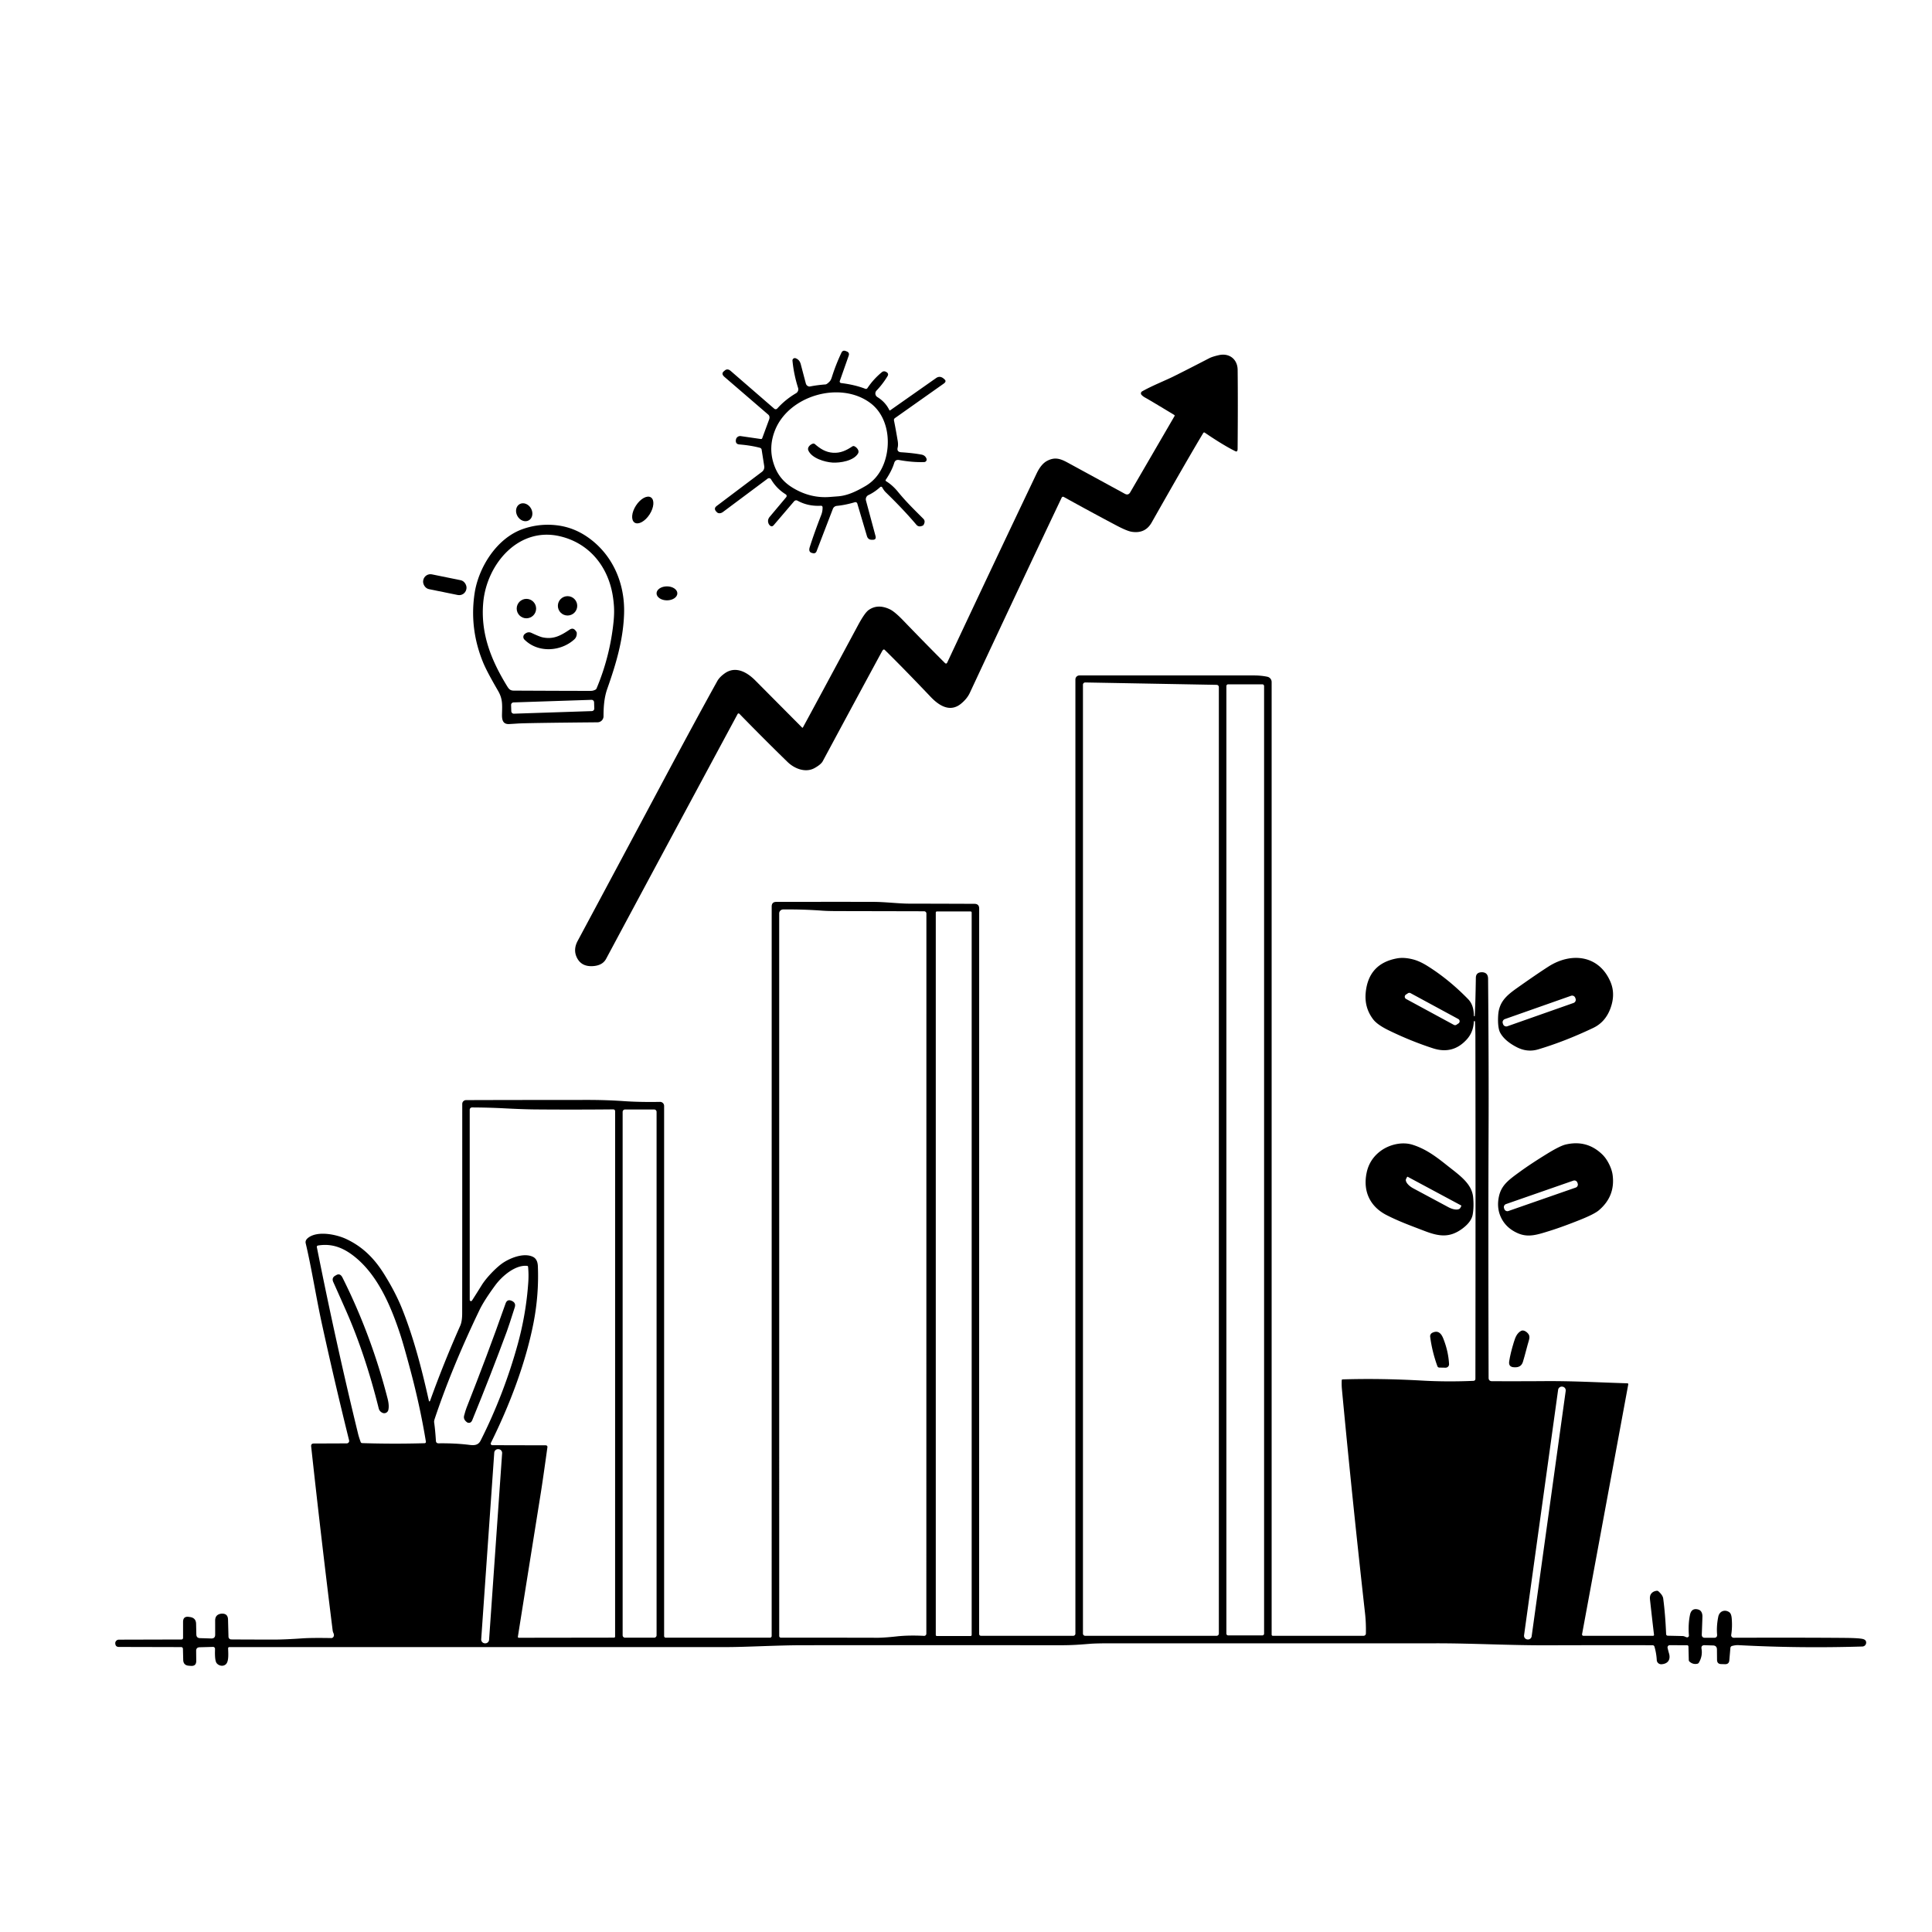 <svg xmlns="http://www.w3.org/2000/svg" version="1.1" viewBox="0.00 0.00 1028.00 1028.00">
<g id="Parent-Group"><g fill="#000000" id="Group-000000">
<path d="   M 477.65 238.13   Q 477.07 240.49 479.50 240.64   Q 485.66 241.03 490.27 241.88   Q 492.27 242.24 492.97 244.04   A 1.34 1.34 0.0 0 1 491.78 245.86   Q 485.73 246.09 478.39 244.77   Q 476.38 244.41 475.79 246.37   Q 474.55 250.44 471.34 255.24   Q 471.00 255.74 471.51 256.06   Q 474.87 258.13 477.70 261.57   C 481.87 266.67 485.40 270.15 491.27 276.00   Q 492.65 277.38 491.32 279.43   Q 491.25 279.54 491.14 279.59   Q 488.89 280.74 487.59 279.20   Q 480.71 271.08 471.34 261.99   Q 470.31 260.99 469.42 259.34   A 0.68 0.68 0.0 0 0 468.36 259.17   Q 465.39 261.87 462.11 263.42   A 2.52 2.48 70.0 0 0 460.78 266.34   L 465.85 285.19   Q 466.40 287.24 464.28 287.22   Q 464.21 287.22 464.02 287.22   Q 461.89 287.26 461.28 285.22   L 456.16 267.93   A 1.04 1.04 0.0 0 0 454.86 267.23   Q 449.76 268.74 445.27 269.17   A 2.52 2.52 0.0 0 0 443.16 270.77   L 434.46 293.39   A 1.59 1.48 -72.2 0 1 432.68 294.38   L 432.04 294.22   Q 430.04 293.72 430.86 291.11   Q 433.36 283.27 436.98 273.98   Q 437.74 272.01 437.68 269.88   A 0.80 0.80 0.0 0 0 436.84 269.10   Q 429.95 269.50 424.33 266.40   A 1.45 1.43 -55.2 0 0 422.54 266.73   L 411.70 279.42   Q 410.49 280.83 409.20 279.06   Q 409.10 278.93 408.99 278.68   Q 408.13 276.69 409.57 274.98   L 418.32 264.56   A 1.02 1.00 -54.0 0 0 418.10 263.05   Q 413.18 259.99 410.28 255.06   A 1.26 1.26 0.0 0 0 408.44 254.69   L 384.67 272.43   A 2.75 2.03 -40.1 0 1 381.55 272.63   L 381.35 272.44   Q 379.46 270.64 381.35 269.22   L 405.41 251.07   A 3.20 3.19 -23.0 0 0 406.64 248.02   L 405.27 239.29   A 1.26 1.25 -87.1 0 0 404.35 238.27   Q 399.59 237.00 393.38 236.48   Q 391.29 236.30 391.55 234.12   Q 391.55 234.11 391.60 233.86   A 2.28 2.27 9.7 0 1 394.16 232.05   L 404.86 233.60   A 0.65 0.64 -75.7 0 0 405.56 233.19   L 409.26 223.16   A 2.46 1.89 -62.1 0 0 408.84 220.67   L 385.51 200.57   Q 383.43 198.78 385.38 197.38   Q 385.41 197.36 385.48 197.29   Q 387.00 195.81 388.84 197.41   L 411.97 217.46   A 1.16 1.15 41.4 0 0 413.58 217.36   Q 417.89 212.57 423.56 209.24   A 2.44 2.44 0.0 0 0 424.65 206.39   Q 422.37 199.20 421.67 191.92   A 1.26 1.26 0.0 0 1 423.38 190.63   C 424.85 191.20 425.67 192.25 426.08 193.81   Q 428.51 203.06 428.79 204.08   A 2.12 1.97 76.5 0 0 431.11 205.62   Q 434.84 204.88 439.24 204.55   Q 439.97 204.50 441.44 202.99   Q 442.12 202.29 442.63 200.66   Q 444.67 194.14 447.71 187.69   Q 448.43 186.17 449.99 186.78   L 450.52 186.98   Q 452.16 187.62 451.57 189.30   L 446.85 202.71   A 0.84 0.83 -76.8 0 0 447.54 203.82   Q 454.79 204.70 460.42 206.87   A 0.94 0.94 0.0 0 0 461.55 206.51   Q 464.74 201.73 469.24 198.03   Q 470.33 197.13 471.74 198.02   Q 473.03 198.85 472.24 200.16   Q 469.67 204.40 466.40 207.81   A 2.24 2.24 0.0 0 0 466.84 211.27   Q 471.14 213.92 473.23 218.25   A 0.28 0.27 -30.5 0 0 473.63 218.35   L 498.07 201.18   Q 500.20 199.69 502.29 201.60   L 502.62 201.90   Q 503.78 202.96 502.13 204.13   L 476.17 222.48   A 1.21 1.21 0.0 0 0 475.68 223.71   Q 476.68 228.67 477.66 234.57   Q 478.00 236.65 477.65 238.13   Z   M 445.96 264.09   C 451.08 263.69 455.80 261.36 460.47 258.64   Q 465.26 255.84 468.21 250.99   C 474.70 240.34 474.11 222.68 463.11 214.45   C 447.16 202.53 419.92 210.37 412.46 228.74   Q 408.84 237.65 411.56 246.39   C 413.40 252.28 416.59 256.41 421.96 259.64   Q 431.25 265.23 441.54 264.43   Q 442.26 264.38 445.96 264.09   Z" />
<path d="   M 427.25 387.02   Q 431.45 379.36 456.46 332.84   Q 460.08 326.11 462.16 324.62   Q 466.99 321.16 473.41 324.17   Q 476.00 325.38 480.63 330.18   Q 493.09 343.11 502.73 352.72   Q 503.55 353.53 504.04 352.49   Q 527.62 302.19 551.59 251.91   Q 554.01 246.84 557.24 245.18   C 561.12 243.18 563.94 243.90 567.93 246.07   Q 568.73 246.50 598.52 262.74   Q 600.35 263.74 601.39 261.94   L 624.93 221.44   Q 625.18 221.01 624.75 220.75   Q 611.39 212.67 609.42 211.62   Q 608.12 210.92 607.37 210.07   A 1.18 1.18 0.0 0 1 607.67 208.27   C 612.69 205.39 619.94 202.51 624.24 200.39   Q 630.68 197.21 643.41 190.62   Q 645.13 189.73 648.60 188.96   C 654.12 187.73 658.47 191.16 658.54 196.77   Q 658.73 214.07 658.52 238.95   A 1.61 0.75 83.5 0 1 658.12 240.15   Q 657.84 240.35 657.20 240.03   Q 650.74 236.81 641.03 230.20   A 0.54 0.54 0.0 0 0 640.26 230.37   Q 632.01 244.08 612.77 278.05   Q 609.36 284.07 602.20 282.96   Q 599.66 282.57 594.01 279.58   Q 580.51 272.45 566.02 264.42   A 0.79 0.79 0.0 0 0 564.92 264.77   Q 544.95 306.77 516.00 368.73   Q 514.57 371.78 511.41 374.39   C 505.56 379.24 499.64 375.48 495.20 370.80   Q 480.70 355.55 470.75 345.78   A 0.62 0.62 0.0 0 0 469.87 345.79   Q 469.57 346.11 469.32 346.57   Q 458.07 367.29 437.78 405.02   Q 436.83 406.78 433.44 408.67   C 428.66 411.34 422.76 409.05 419.05 405.44   Q 406.38 393.11 393.41 379.79   A 0.58 0.58 0.0 0 0 392.48 379.92   Q 352.03 455.04 322.50 510.19   Q 320.57 513.80 315.29 514.07   Q 309.46 514.37 307.06 509.75   Q 304.81 505.42 307.38 500.63   Q 328.67 460.91 352.41 416.40   Q 370.42 382.64 381.65 362.42   Q 382.82 360.30 385.56 358.33   C 391.31 354.19 397.41 357.56 401.86 362.04   Q 422.90 383.22 426.75 387.09   Q 427.05 387.39 427.25 387.02   Z" />
<path d="   M 443.30 240.91   C 447.23 241.16 450.37 239.65 453.56 237.50   Q 454.00 237.20 454.49 237.39   C 455.81 237.89 457.43 239.74 456.59 241.23   C 454.30 245.25 446.99 246.38 442.97 246.13   C 438.96 245.88 431.84 243.86 430.07 239.58   C 429.42 238.00 431.25 236.37 432.63 236.03   Q 433.14 235.90 433.54 236.26   C 436.44 238.79 439.36 240.67 443.30 240.91   Z" />
<ellipse cx="0.00" cy="0.00" transform="translate(342.01,271.37) rotate(122.8)" rx="7.99" ry="4.32" />
<ellipse cx="0.00" cy="0.00" transform="translate(278.93,272.56) rotate(60.6)" rx="4.96" ry="4.14" />
<path d="   M 265.00 367.56   C 262.66 363.50 258.89 356.97 257.01 352.37   Q 249.72 334.50 252.52 315.76   C 254.56 302.10 264.11 286.57 277.93 281.59   Q 286.85 278.38 296.33 279.51   Q 305.31 280.59 312.96 286.00   C 326.06 295.26 332.58 310.45 332.07 326.53   C 331.62 340.65 327.66 353.63 323.11 366.54   C 321.42 371.35 321.14 376.38 321.13 381.11   A 3.22 3.22 0.0 0 1 317.94 384.33   Q 279.51 384.68 275.39 384.99   Q 274.58 385.05 271.02 385.26   C 267.48 385.48 267.04 382.90 267.11 380.07   C 267.25 374.71 267.47 371.82 265.00 367.56   Z   M 325.33 313.44   C 321.93 299.38 312.22 288.75 298.10 285.38   C 275.89 280.06 259.05 300.13 257.15 320.41   C 255.61 336.87 261.19 351.07 269.90 365.22   C 270.77 366.62 271.48 367.46 273.35 367.47   Q 305.54 367.63 314.51 367.60   Q 315.59 367.59 316.78 366.99   Q 317.23 366.77 317.43 366.30   Q 324.56 349.33 326.46 330.90   Q 326.95 326.05 326.65 322.13   Q 326.29 317.38 325.33 313.44   Z   M 316.103 373.668   A 1.34 1.34 0.0 0 0 314.719 372.374   L 273.242 373.75   A 1.34 1.34 0.0 0 0 271.947 375.133   L 272.057 378.452   A 1.34 1.34 0.0 0 0 273.441 379.746   L 314.918 378.37   A 1.34 1.34 0.0 0 0 316.213 376.987   L 316.103 373.668   Z" />
<rect x="-11.71" y="-4.01" transform="translate(236.68,311.10) rotate(11.5)" width="23.42" height="8.02" rx="3.88" />
<ellipse cx="354.88" cy="315.72" rx="5.53" ry="3.72" />
<circle cx="301.99" cy="322.36" r="5.15" />
<circle cx="280.10" cy="323.82" r="5.17" />
<path d="   M 288.68 339.12   C 294.52 340.36 298.39 338.17 303.07 335.04   Q 304.94 333.79 306.28 335.59   Q 306.82 336.33 306.84 336.43   A 4.38 3.97 65.9 0 1 305.60 340.20   C 298.45 346.71 286.35 347.60 279.05 340.32   A 1.99 1.99 0.0 0 1 279.16 337.40   Q 280.93 335.88 282.79 336.76   Q 287.10 338.78 288.68 339.12   Z" />
<path d="   M 784.70 540.55   Q 785.07 534.40 785.29 520.27   Q 785.33 517.34 788.50 517.32   Q 788.53 517.32 788.63 517.32   Q 791.77 517.45 791.80 520.81   Q 792.20 568.86 792.06 601.77   Q 791.84 655.24 792.07 733.08   Q 792.08 734.93 793.93 734.93   Q 811.01 734.97 821.00 734.89   C 836.74 734.75 849.07 735.53 865.83 736.04   Q 866.49 736.05 866.37 736.70   L 841.80 869.54   A 0.73 0.73 0.0 0 0 842.52 870.40   L 879.60 870.40   A 0.50 0.49 -3.5 0 0 880.09 869.84   Q 879.33 863.64 877.95 851.16   Q 877.73 849.20 878.50 848.12   Q 879.51 846.68 881.55 846.45   Q 882.06 846.39 882.45 846.74   Q 884.75 848.79 884.98 850.55   Q 886.09 858.91 886.53 869.51   A 0.87 0.87 0.0 0 0 887.38 870.35   Q 892.34 870.45 895.16 870.52   C 896.26 870.54 896.67 870.98 897.49 871.19   A 0.93 0.93 0.0 0 0 898.65 870.22   Q 898.19 864.19 899.23 859.23   Q 900.01 855.49 903.51 856.38   C 905.26 856.83 905.77 858.39 905.84 859.77   Q 905.87 860.31 905.51 869.68   Q 905.44 871.45 907.22 871.45   L 912.05 871.45   Q 913.81 871.45 913.65 869.69   Q 913.27 865.25 914.27 860.27   C 914.88 857.20 917.86 856.20 920.17 857.87   Q 921.22 858.63 921.43 861.10   Q 921.82 865.76 921.17 869.89   A 1.33 1.33 0.0 0 0 922.48 871.43   Q 959.85 871.32 981.50 871.51   Q 988.70 871.57 990.96 872.04   Q 993.12 872.48 992.96 874.22   A 2.06 2.06 0.0 0 1 990.97 876.09   Q 957.79 877.12 925.02 875.37   Q 923.57 875.29 921.63 875.79   A 1.20 1.18 -4.8 0 0 920.73 876.84   L 920.15 883.48   Q 919.97 885.57 917.81 885.50   L 915.75 885.44   Q 913.64 885.37 913.62 883.16   L 913.57 877.70   Q 913.55 875.59 911.46 875.53   L 907.05 875.40   Q 905.04 875.34 905.37 877.30   Q 906.02 881.17 903.95 884.69   A 1.21 1.20 -81.2 0 1 903.18 885.26   Q 900.85 885.79 898.97 884.13   Q 898.60 883.80 898.59 883.28   L 898.41 876.10   A 0.70 0.69 89.4 0 0 897.72 875.42   L 888.46 875.39   A 1.18 1.17 83.5 0 0 887.31 876.84   Q 887.67 878.41 888.09 879.84   C 889.01 883.07 887.49 885.33 884.04 885.53   A 2.35 2.35 0.0 0 1 881.55 883.31   Q 881.35 879.68 880.33 876.17   A 1.05 1.05 0.0 0 0 879.32 875.41   Q 849.89 875.36 823.50 875.45   C 803.65 875.52 783.91 874.38 764.15 874.39   Q 677.09 874.41 591.09 874.39   Q 583.22 874.39 579.92 874.66   C 574.86 875.07 570.69 875.41 565.01 875.41   Q 456.31 875.38 427.00 875.41   C 413.66 875.42 397.00 876.40 386.47 876.40   Q 254.11 876.39 122.00 876.40   A 0.62 0.62 0.0 0 0 121.38 877.03   C 121.43 879.43 121.87 883.88 120.25 885.47   C 118.84 886.88 116.49 886.44 115.31 884.99   C 114.12 883.52 114.41 878.67 114.41 877.33   A 1.03 1.02 -0.7 0 0 113.35 876.30   L 106.26 876.49   Q 104.36 876.54 104.37 878.40   L 104.42 883.72   Q 104.44 886.63 101.55 886.40   L 100.46 886.32   Q 97.56 886.09 97.49 883.22   L 97.34 877.30   A 0.92 0.91 89.3 0 0 96.43 876.40   L 63.26 876.32   Q 61.50 876.32 61.35 874.59   Q 61.32 874.35 61.32 874.32   A 1.95 1.91 0.4 0 1 63.27 872.45   L 96.56 872.36   A 0.85 0.84 -0.1 0 0 97.41 871.52   L 97.41 863.03   Q 97.40 859.89 100.47 860.32   L 101.09 860.41   Q 104.27 860.86 104.34 864.00   L 104.47 869.69   Q 104.51 871.59 106.43 871.64   L 112.38 871.82   Q 114.49 871.88 114.49 869.83   L 114.48 862.29   Q 114.47 859.03 117.81 858.61   Q 117.87 858.61 118.11 858.60   Q 121.25 858.55 121.33 861.74   L 121.57 870.86   A 1.51 1.45 89.5 0 0 123.01 872.33   Q 129.38 872.39 145.69 872.41   Q 151.13 872.42 160.85 871.76   Q 165.85 871.41 176.29 871.60   A 1.27 1.27 0.0 0 0 177.23 871.20   Q 178.08 870.30 177.37 868.83   Q 177.09 868.23 176.98 867.35   Q 170.87 818.37 165.57 769.66   Q 165.40 768.09 166.95 768.08   L 184.49 768.01   A 1.30 1.30 0.0 0 0 185.75 766.40   Q 178.05 735.34 171.44 705.14   C 168.24 690.58 165.90 675.23 162.66 661.53   Q 162.26 659.83 164.21 658.44   C 169.28 654.81 179.03 656.82 184.26 659.28   C 192.94 663.36 199.15 669.55 204.35 677.88   Q 210.49 687.71 214.01 696.55   C 219.91 711.32 224.25 727.64 228.11 744.93   Q 228.45 746.46 228.98 744.98   Q 236.17 725.02 244.89 705.39   Q 245.92 703.08 245.92 698.78   Q 245.96 675.83 245.96 587.39   A 2.03 2.03 0.0 0 1 247.98 585.36   Q 269.28 585.28 312.23 585.26   Q 322.61 585.25 331.73 585.89   Q 340.48 586.50 351.19 586.30   A 2.15 2.15 0.0 0 1 353.37 588.45   L 353.37 870.53   A 0.87 0.87 0.0 0 0 354.25 871.40   L 409.69 871.40   A 0.91 0.91 0.0 0 0 410.60 870.49   L 410.61 482.35   Q 410.61 479.88 413.08 479.88   Q 448.45 479.83 464.82 479.88   C 470.96 479.90 478.44 480.81 483.50 480.82   Q 500.77 480.85 518.50 480.92   Q 521.01 480.93 521.01 483.44   L 520.99 869.44   A 0.96 0.95 0.0 0 0 521.95 870.39   L 571.07 870.40   A 1.15 1.15 0.0 0 0 572.21 869.25   L 572.21 361.53   A 2.13 2.13 0.0 0 1 574.35 359.40   Q 609.66 359.40 667.25 359.40   Q 671.05 359.40 674.34 360.09   A 2.88 2.88 0.0 0 1 676.63 362.90   L 676.63 869.77   A 0.63 0.63 0.0 0 0 677.27 870.40   L 725.56 870.39   A 1.22 1.22 0.0 0 0 726.78 869.20   Q 726.89 863.48 726.33 858.47   Q 719.54 797.84 714.03 739.25   Q 713.80 736.77 713.93 734.43   Q 713.95 733.98 714.40 733.96   Q 734.65 733.34 756.72 734.60   Q 769.93 735.35 783.94 734.74   Q 785.05 734.69 785.05 733.58   Q 785.18 637.18 785.05 552.00   Q 785.04 547.74 784.82 543.47   Q 784.82 543.38 784.73 543.37   L 784.45 543.34   Q 784.22 543.31 784.21 543.55   Q 783.98 549.21 780.41 553.12   Q 773.04 561.23 762.47 557.79   Q 750.66 553.96 739.01 548.28   Q 732.87 545.29 730.67 542.41   Q 725.93 536.21 726.67 528.26   Q 728.13 512.72 743.36 509.94   Q 747.12 509.25 751.97 510.52   Q 755.45 511.43 759.55 514.00   Q 770.89 521.09 781.16 531.62   C 783.64 534.17 784.18 537.41 784.25 540.52   Q 784.25 540.60 784.44 540.71   L 784.45 540.72   Q 784.68 540.84 784.70 540.55   Z   M 648.54 365.60   A 1.20 1.20 0.0 0 0 647.36 364.40   L 577.45 363.13   A 1.20 1.20 0.0 0 0 576.23 364.33   L 576.23 869.20   A 1.20 1.20 0.0 0 0 577.43 870.40   L 647.34 870.40   A 1.20 1.20 0.0 0 0 648.54 869.20   L 648.54 365.60   Z   M 672.61 365.05   A 0.93 0.93 0.0 0 0 671.68 364.12   L 653.48 364.12   A 0.93 0.93 0.0 0 0 652.55 365.05   L 652.55 869.25   A 0.93 0.93 0.0 0 0 653.48 870.18   L 671.68 870.18   A 0.93 0.93 0.0 0 0 672.61 869.25   L 672.61 365.05   Z   M 437.55 484.56   Q 427.45 483.81 416.70 483.91   A 2.12 2.11 -0.3 0 0 414.60 486.03   L 414.61 870.50   A 0.90 0.89 0.0 0 0 415.51 871.39   Q 464.12 871.40 464.57 871.42   Q 469.11 871.60 477.14 870.71   Q 483.50 870.01 491.68 870.43   A 1.16 1.16 0.0 0 0 492.90 869.27   L 492.93 486.10   A 1.21 1.21 0.0 0 0 491.72 484.88   Q 479.01 484.85 445.30 484.78   Q 440.37 484.77 437.55 484.56   Z   M 517.02 485.54   A 0.56 0.56 0.0 0 0 516.46 484.98   L 498.48 484.98   A 0.56 0.56 0.0 0 0 497.92 485.54   L 497.92 869.94   A 0.56 0.56 0.0 0 0 498.48 870.50   L 516.46 870.50   A 0.56 0.56 0.0 0 0 517.02 869.94   L 517.02 485.54   Z   M 773.59 545.32   A 1.36 1.36 0.0 0 0 775.00 545.25   L 776.06 544.53   A 1.36 1.36 0.0 0 0 775.95 542.21   L 750.55 528.45   A 1.36 1.36 0.0 0 0 749.16 528.50   L 748.09 529.20   A 1.36 1.36 0.0 0 0 748.17 531.54   L 773.59 545.32   Z   M 290.45 769.04   A 0.85 0.85 0.0 0 1 291.28 770.01   Q 288.91 787.12 287.81 794.06   Q 277.78 856.81 275.56 870.88   A 0.49 0.49 0.0 0 0 276.04 871.44   L 326.71 871.37   A 0.58 0.58 0.0 0 0 327.29 870.79   L 327.30 591.25   A 0.96 0.96 0.0 0 0 326.33 590.29   Q 305.04 590.49 284.64 590.32   Q 278.37 590.26 267.91 589.71   Q 259.97 589.30 251.16 589.26   A 1.23 1.23 0.0 0 0 249.93 590.49   L 249.94 691.66   A 0.65 0.65 0.0 0 0 251.13 692.03   Q 251.90 690.89 256.31 683.83   C 258.66 680.05 263.15 675.39 266.35 672.88   C 270.46 669.66 278.45 666.30 283.53 668.73   Q 286.03 669.92 286.19 673.69   Q 286.82 688.91 283.84 704.08   C 279.62 725.53 271.14 747.67 261.20 767.75   A 0.85 0.84 -76.7 0 0 261.96 768.97   L 290.45 769.04   Z   M 349.36 591.63   A 1.29 1.29 0.0 0 0 348.07 590.34   L 332.59 590.34   A 1.29 1.29 0.0 0 0 331.30 591.63   L 331.30 870.11   A 1.29 1.29 0.0 0 0 332.59 871.40   L 348.07 871.40   A 1.29 1.29 0.0 0 0 349.36 870.11   L 349.36 591.63   Z   M 191.90 767.28   A 0.89 0.89 0.0 0 0 192.72 767.87   Q 209.45 768.40 225.96 767.92   A 0.70 0.70 0.0 0 0 226.62 767.11   Q 223.59 748.60 218.40 729.14   Q 214.75 715.45 212.92 709.91   C 208.09 695.25 201.40 679.52 189.88 669.66   C 183.84 664.49 177.30 661.34 169.16 662.74   A 0.70 0.70 0.0 0 0 168.59 663.57   Q 178.86 715.15 190.55 762.98   Q 190.97 764.69 191.90 767.28   Z   M 231.94 766.62   Q 232.02 768.00 233.39 767.98   Q 242.32 767.87 249.85 768.82   C 252.54 769.16 254.51 768.94 255.75 766.49   C 264.01 750.13 270.68 732.69 275.47 715.28   Q 279.92 699.11 281.08 682.52   Q 281.39 678.19 280.99 674.09   Q 280.95 673.59 280.44 673.55   C 274.09 672.96 267.07 679.05 263.45 683.99   Q 257.55 692.03 255.10 697.12   Q 240.45 727.61 231.34 754.82   Q 230.91 756.12 231.00 756.77   Q 231.61 761.12 231.94 766.62   Z   M 833.1 740.076   A 1.98 1.98 0.0 0 0 831.41 737.843   L 831.292 737.826   A 1.98 1.98 0.0 0 0 829.058 739.515   L 810.94 870.084   A 1.98 1.98 0.0 0 0 812.63 872.317   L 812.748 872.334   A 1.98 1.98 0.0 0 0 814.982 870.645   L 833.1 740.076   Z   M 267.175 773.258   A 2.03 2.03 0.0 0 0 265.292 771.091   L 265.152 771.081   A 2.03 2.03 0.0 0 0 262.986 772.965   L 256.045 872.222   A 2.03 2.03 0.0 0 0 257.928 874.389   L 258.068 874.399   A 2.03 2.03 0.0 0 0 260.235 872.515   L 267.175 773.258   Z" />
<path d="   M 807.23 525.70   Q 817.91 518.14 824.00 514.25   C 836.01 506.59 850.74 508.10 856.88 522.36   Q 859.66 528.81 856.99 536.30   Q 854.30 543.84 847.71 546.96   Q 832.52 554.18 818.42 558.37   Q 812.68 560.08 807.07 557.20   Q 800.66 553.91 798.25 549.52   C 797.00 547.25 796.99 542.88 797.17 540.21   C 797.63 533.11 801.59 529.68 807.23 525.70   Z   M 838.19 530.944   A 1.78 1.78 0.0 0 0 835.92 529.857   L 800.718 542.253   A 1.78 1.78 0.0 0 0 799.631 544.523   L 799.79 544.976   A 1.78 1.78 0.0 0 0 802.06 546.063   L 837.261 533.667   A 1.78 1.78 0.0 0 0 838.349 531.397   L 838.19 530.944   Z" />
<path d="   M 769.73 619.91   C 776.47 625.27 783.09 629.64 783.83 636.95   Q 784.34 641.88 783.63 646.14   Q 782.95 650.22 777.90 653.89   C 771.24 658.73 765.60 657.91 757.98 654.98   C 750.31 652.04 744.63 650.00 737.96 646.63   C 729.07 642.15 725.11 634.00 727.16 624.07   Q 728.64 616.86 734.63 612.41   C 739.12 609.08 745.89 607.31 751.63 609.12   C 758.55 611.30 763.93 615.28 769.73 619.91   Z   M 777.41 641.38   L 749.07 626.18   A 0.28 0.28 0.0 0 0 748.69 626.29   L 748.18 627.25   A 5.75 2.66 28.2 0 0 751.99 632.31   L 770.69 642.34   A 5.75 2.66 28.2 0 0 777.02 642.71   L 777.53 641.76   A 0.28 0.28 0.0 0 0 777.41 641.38   Z" />
<path d="   M 856.14 619.33   Q 857.70 622.43 858.07 625.23   Q 859.55 636.50 850.74 643.98   Q 848.36 646.00 840.98 648.97   Q 831.48 652.78 824.66 654.91   C 817.71 657.08 813.07 658.63 807.44 656.11   Q 801.51 653.45 798.85 648.16   Q 796.19 642.88 797.59 636.53   C 798.92 630.51 802.92 627.70 808.81 623.41   Q 814.58 619.21 823.30 613.85   Q 830.08 609.69 833.12 608.98   Q 844.38 606.36 852.55 614.26   Q 854.58 616.23 856.14 619.33   Z   M 839.309 629.26   A 1.70 1.70 0.0 0 0 837.144 628.213   L 801.333 640.684   A 1.70 1.70 0.0 0 0 800.287 642.848   L 800.451 643.321   A 1.70 1.70 0.0 0 0 802.616 644.367   L 838.427 631.896   A 1.70 1.70 0.0 0 0 839.473 629.732   L 839.309 629.26   Z" />
<path d="   M 184.06 697.26   Q 178.93 685.66 177.36 682.21   Q 176.27 679.83 178.61 678.65   Q 178.69 678.61 178.71 678.60   Q 180.91 677.16 182.24 679.81   Q 197.56 710.36 206.22 744.13   Q 207.18 747.86 206.63 750.22   A 2.24 2.24 0.0 0 1 203.51 751.75   Q 201.92 751.02 201.51 749.39   Q 194.24 720.28 184.06 697.26   Z" />
<path d="   M 248.25 749.03   C 255.60 730.32 261.91 713.77 269.01 693.57   Q 269.86 691.15 272.22 692.13   Q 272.30 692.17 272.32 692.18   Q 274.66 693.22 273.91 695.58   Q 270.77 705.49 269.69 708.42   Q 261.03 731.84 251.28 755.66   Q 250.51 757.53 248.76 756.94   Q 248.71 756.93 248.67 756.90   Q 246.39 755.36 246.95 753.25   Q 247.71 750.40 248.25 749.03   Z" />
<path d="   M 813.51 713.21   C 812.49 716.55 811.56 720.63 810.34 724.60   Q 809.46 727.47 806.43 727.52   Q 806.29 727.53 805.67 727.51   Q 802.55 727.41 803.03 724.33   Q 803.68 720.05 805.52 714.09   C 806.33 711.45 807.20 709.33 809.34 708.16   C 810.86 707.32 812.97 709.06 813.55 710.32   Q 814.05 711.42 813.51 713.21   Z" />
<path d="   M 762.09 709.18   C 765.11 707.67 766.84 709.40 767.95 712.20   Q 770.67 719.02 771.03 725.83   A 1.88 1.82 -0.9 0 1 769.12 727.74   L 765.91 727.68   Q 765.09 727.66 764.81 726.90   Q 762.02 719.21 760.98 711.28   A 2.05 2.05 0.0 0 1 762.09 709.18   Z" />
</g>
</g></svg>